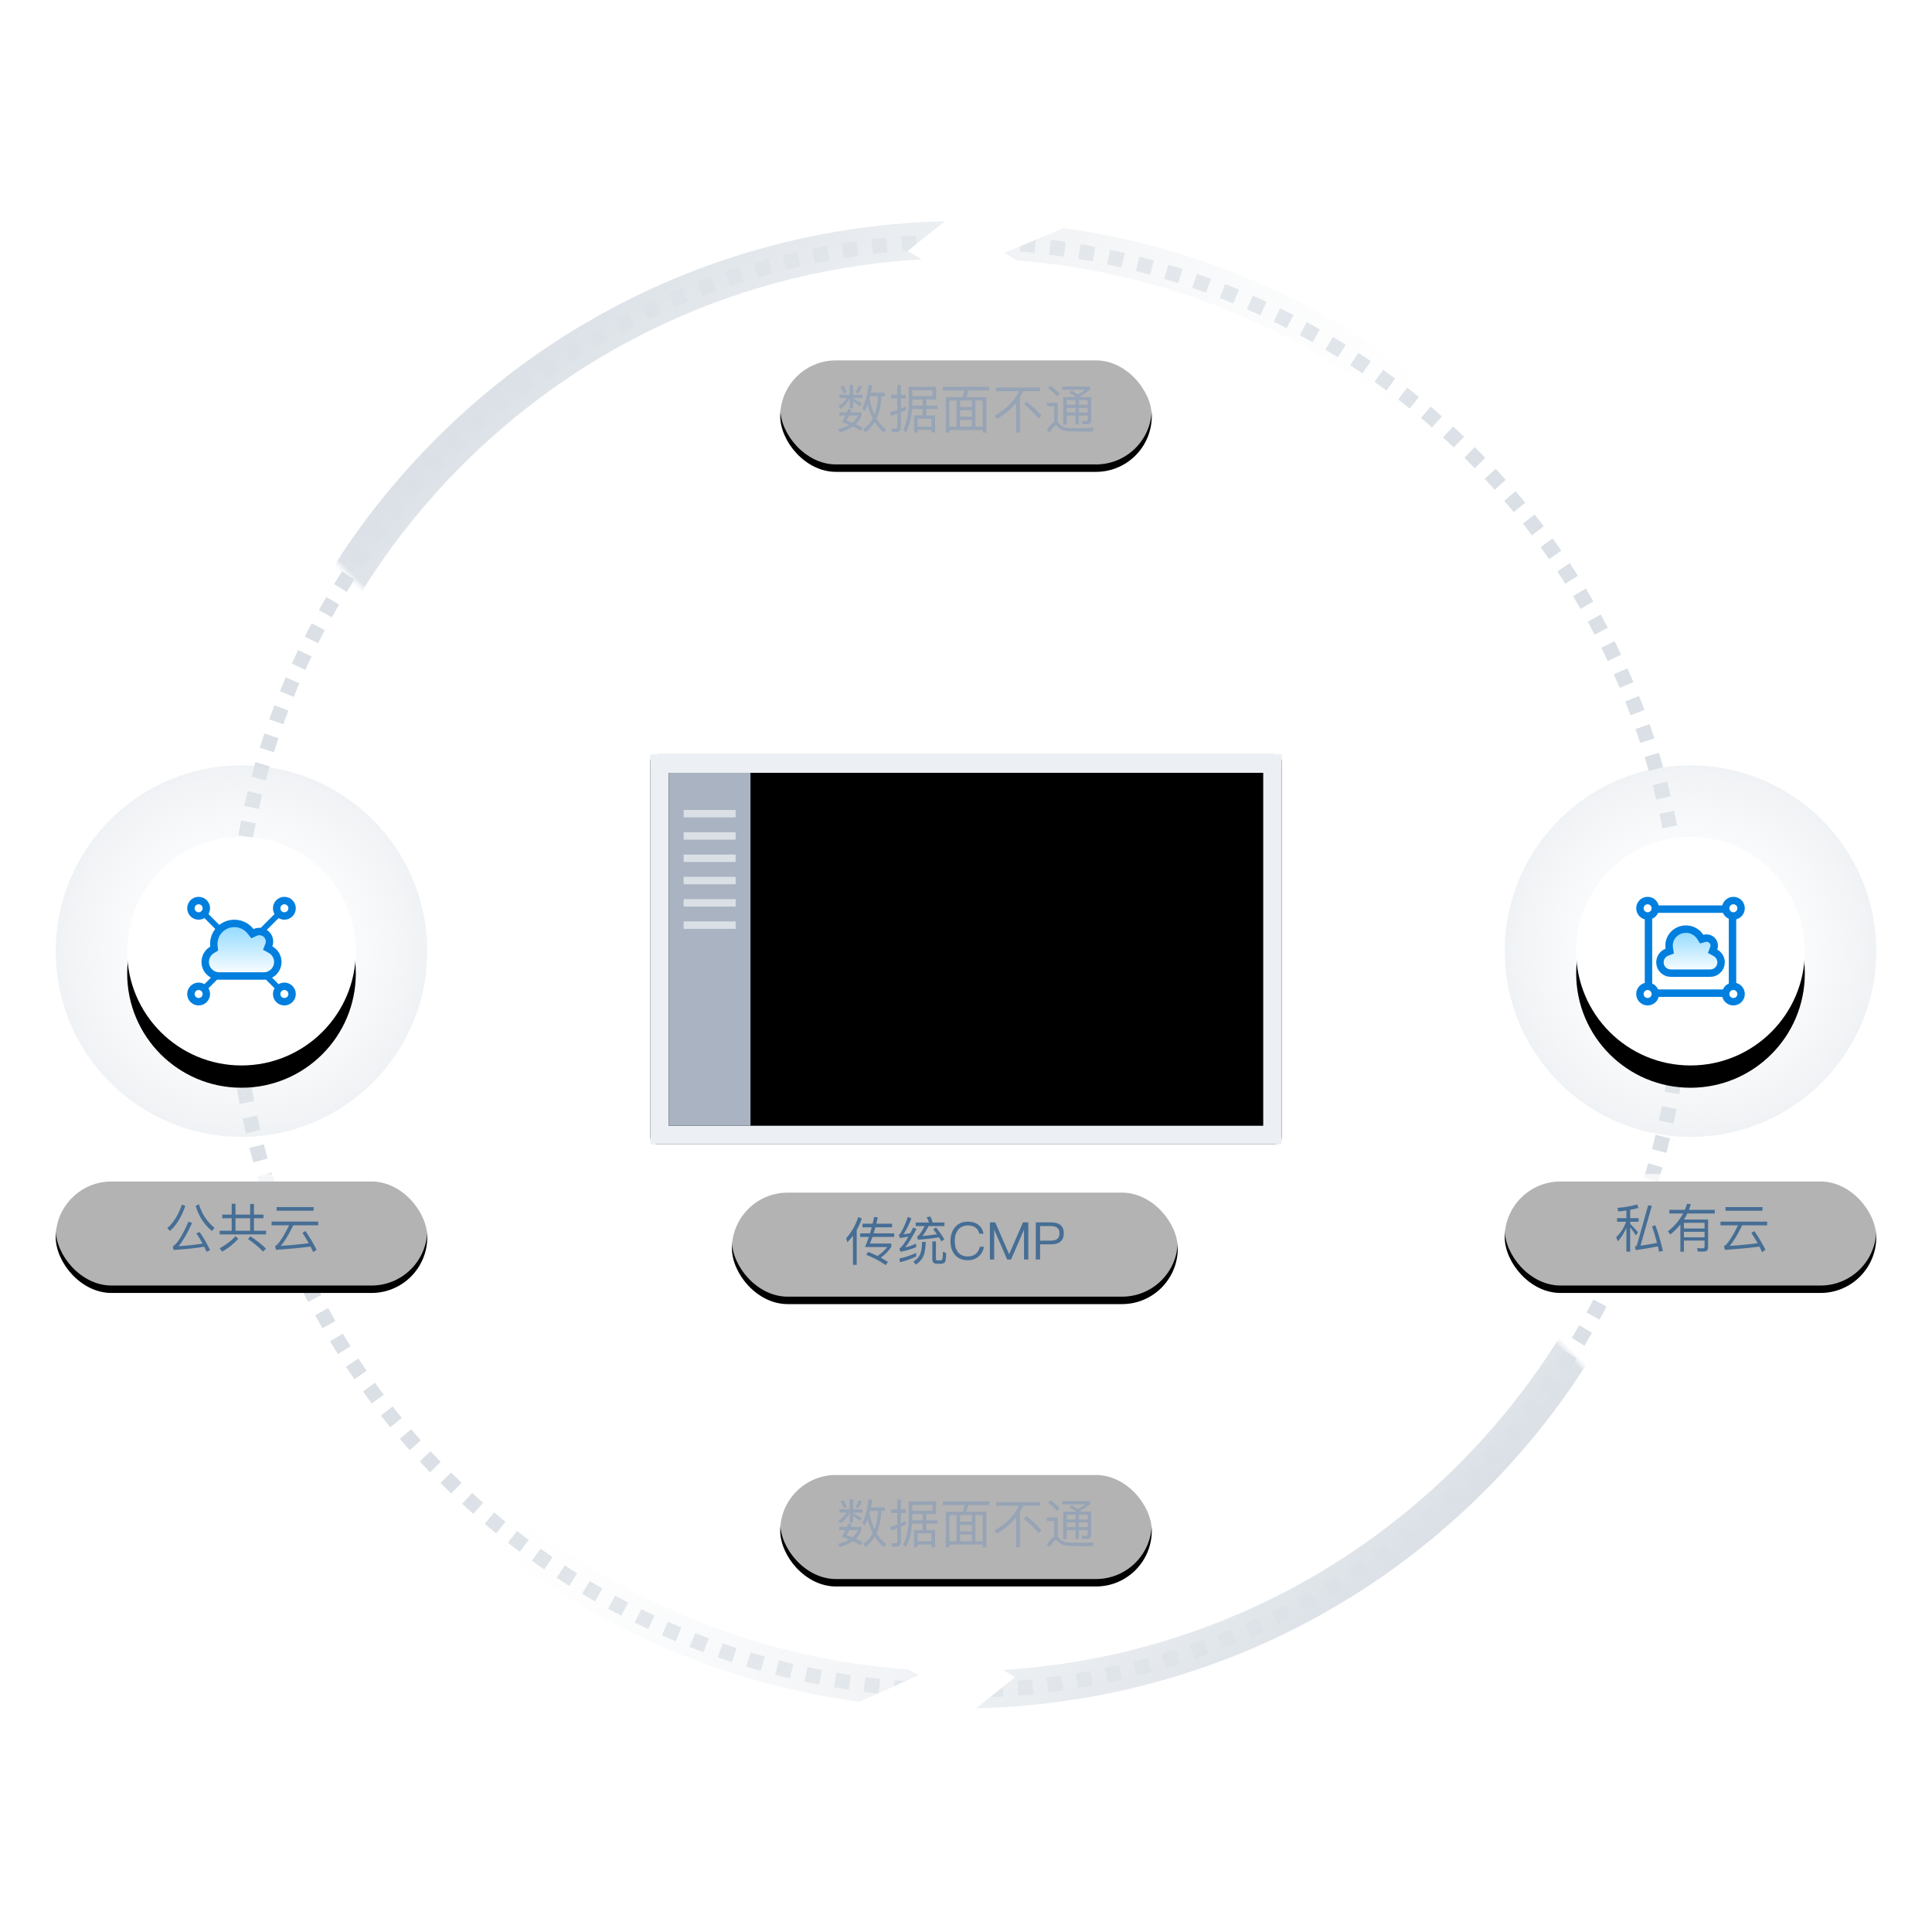 <?xml version="1.0" encoding="UTF-8"?>
<svg width="520px" height="520px" viewBox="0 0 520 520" version="1.1" xmlns="http://www.w3.org/2000/svg" xmlns:xlink="http://www.w3.org/1999/xlink">
    <!-- Generator: Sketch 51.2 (57519) - http://www.bohemiancoding.com/sketch -->
    <title>hybrid_一键迁云_传统CMP Copy 2</title>
    <desc>Created with Sketch.</desc>
    <defs>
        <rect id="path-1" x="0" y="0" width="520" height="520"></rect>
        <polygon id="path-3" points="0.574 0.574 400.574 0.574 400.574 400.574 0.574 400.574"></polygon>
        <linearGradient x1="50%" y1="0%" x2="100%" y2="0%" id="linearGradient-5">
            <stop stop-color="#FFFFFF" stop-opacity="0" offset="0%"></stop>
            <stop stop-color="#DAE0E6" offset="100%"></stop>
        </linearGradient>
        <rect id="path-6" x="0.574" y="0.574" width="400" height="400"></rect>
        <radialGradient cx="50%" cy="50%" fx="50%" fy="50%" r="59.66%" id="radialGradient-8">
            <stop stop-color="#FFFFFF" stop-opacity="0" offset="0%"></stop>
            <stop stop-color="#DAE0E6" stop-opacity="0.6" offset="100%"></stop>
        </radialGradient>
        <circle id="path-9" cx="30.769" cy="30.769" r="30.769"></circle>
        <filter x="-29.2%" y="-19.5%" width="158.5%" height="158.5%" filterUnits="objectBoundingBox" id="filter-10">
            <feOffset dx="0" dy="6" in="SourceAlpha" result="shadowOffsetOuter1"></feOffset>
            <feGaussianBlur stdDeviation="5" in="shadowOffsetOuter1" result="shadowBlurOuter1"></feGaussianBlur>
            <feColorMatrix values="0 0 0 0 0.776   0 0 0 0 0.827   0 0 0 0 0.863  0 0 0 0.3 0" type="matrix" in="shadowBlurOuter1"></feColorMatrix>
        </filter>
        <linearGradient x1="19.268%" y1="0%" x2="19.268%" y2="100%" id="linearGradient-11">
            <stop stop-color="#8CD8FF" offset="0%"></stop>
            <stop stop-color="#FFFFFF" offset="100%"></stop>
        </linearGradient>
        <rect id="path-12" x="0" y="0" width="100" height="30" rx="15"></rect>
        <filter x="-7.0%" y="-16.7%" width="114.0%" height="146.7%" filterUnits="objectBoundingBox" id="filter-13">
            <feOffset dx="0" dy="2" in="SourceAlpha" result="shadowOffsetOuter1"></feOffset>
            <feGaussianBlur stdDeviation="2" in="shadowOffsetOuter1" result="shadowBlurOuter1"></feGaussianBlur>
            <feComposite in="shadowBlurOuter1" in2="SourceAlpha" operator="out" result="shadowBlurOuter1"></feComposite>
            <feColorMatrix values="0 0 0 0 0.776   0 0 0 0 0.827   0 0 0 0 0.863  0 0 0 0.3 0" type="matrix" in="shadowBlurOuter1"></feColorMatrix>
        </filter>
        <circle id="path-14" cx="30.769" cy="30.769" r="30.769"></circle>
        <filter x="-29.2%" y="-19.5%" width="158.5%" height="158.5%" filterUnits="objectBoundingBox" id="filter-15">
            <feOffset dx="0" dy="6" in="SourceAlpha" result="shadowOffsetOuter1"></feOffset>
            <feGaussianBlur stdDeviation="5" in="shadowOffsetOuter1" result="shadowBlurOuter1"></feGaussianBlur>
            <feColorMatrix values="0 0 0 0 0.776   0 0 0 0 0.827   0 0 0 0 0.863  0 0 0 0.3 0" type="matrix" in="shadowBlurOuter1"></feColorMatrix>
        </filter>
        <rect id="path-16" x="0" y="0" width="100" height="30" rx="15"></rect>
        <filter x="-7.0%" y="-16.7%" width="114.0%" height="146.7%" filterUnits="objectBoundingBox" id="filter-17">
            <feOffset dx="0" dy="2" in="SourceAlpha" result="shadowOffsetOuter1"></feOffset>
            <feGaussianBlur stdDeviation="2" in="shadowOffsetOuter1" result="shadowBlurOuter1"></feGaussianBlur>
            <feComposite in="shadowBlurOuter1" in2="SourceAlpha" operator="out" result="shadowBlurOuter1"></feComposite>
            <feColorMatrix values="0 0 0 0 0.776   0 0 0 0 0.827   0 0 0 0 0.863  0 0 0 0.3 0" type="matrix" in="shadowBlurOuter1"></feColorMatrix>
        </filter>
        <rect id="path-18" x="0" y="0" width="100" height="30" rx="15"></rect>
        <filter x="-7.0%" y="-16.7%" width="114.0%" height="146.7%" filterUnits="objectBoundingBox" id="filter-19">
            <feOffset dx="0" dy="2" in="SourceAlpha" result="shadowOffsetOuter1"></feOffset>
            <feGaussianBlur stdDeviation="2" in="shadowOffsetOuter1" result="shadowBlurOuter1"></feGaussianBlur>
            <feComposite in="shadowBlurOuter1" in2="SourceAlpha" operator="out" result="shadowBlurOuter1"></feComposite>
            <feColorMatrix values="0 0 0 0 0.776   0 0 0 0 0.827   0 0 0 0 0.863  0 0 0 0.3 0" type="matrix" in="shadowBlurOuter1"></feColorMatrix>
        </filter>
        <rect id="path-20" x="0" y="0" width="100" height="30" rx="15"></rect>
        <filter x="-7.0%" y="-16.7%" width="114.0%" height="146.7%" filterUnits="objectBoundingBox" id="filter-21">
            <feOffset dx="0" dy="2" in="SourceAlpha" result="shadowOffsetOuter1"></feOffset>
            <feGaussianBlur stdDeviation="2" in="shadowOffsetOuter1" result="shadowBlurOuter1"></feGaussianBlur>
            <feComposite in="shadowBlurOuter1" in2="SourceAlpha" operator="out" result="shadowBlurOuter1"></feComposite>
            <feColorMatrix values="0 0 0 0 0.776   0 0 0 0 0.827   0 0 0 0 0.863  0 0 0 0.3 0" type="matrix" in="shadowBlurOuter1"></feColorMatrix>
        </filter>
        <filter x="-10.6%" y="-11.4%" width="121.2%" height="134.3%" filterUnits="objectBoundingBox" id="filter-22">
            <feOffset dx="0" dy="6" in="SourceAlpha" result="shadowOffsetOuter1"></feOffset>
            <feGaussianBlur stdDeviation="5" in="shadowOffsetOuter1" result="shadowBlurOuter1"></feGaussianBlur>
            <feColorMatrix values="0 0 0 0 0.776   0 0 0 0 0.827   0 0 0 0 0.863  0 0 0 0.2 0" type="matrix" in="shadowBlurOuter1" result="shadowMatrixOuter1"></feColorMatrix>
            <feMerge>
                <feMergeNode in="shadowMatrixOuter1"></feMergeNode>
                <feMergeNode in="SourceGraphic"></feMergeNode>
            </feMerge>
        </filter>
        <rect id="path-23" x="0" y="0" width="160" height="95"></rect>
        <rect id="path-25" x="17" y="5" width="148" height="10"></rect>
        <filter x="-0.3%" y="-5.0%" width="100.7%" height="120.0%" filterUnits="objectBoundingBox" id="filter-26">
            <feOffset dx="0" dy="1" in="SourceAlpha" result="shadowOffsetOuter1"></feOffset>
            <feColorMatrix values="0 0 0 0 0.945   0 0 0 0 0.957   0 0 0 0 0.969  0 0 0 1 0" type="matrix" in="shadowOffsetOuter1"></feColorMatrix>
        </filter>
        <path d="M2,0 L168,0 C169.105,-2.02906125e-16 170,0.895 170,2 L170,103 C170,104.105 169.105,105 168,105 L2,105 C0.895,105 1.3527075e-16,104.105 0,103 L0,2 C-1.3527075e-16,0.895 0.895,2.02906125e-16 2,0 Z" id="path-27"></path>
        <filter x="-1.8%" y="-2.9%" width="103.5%" height="105.7%" filterUnits="objectBoundingBox" id="filter-28">
            <feOffset dx="0" dy="-6" in="SourceAlpha" result="shadowOffsetInner1"></feOffset>
            <feComposite in="shadowOffsetInner1" in2="SourceAlpha" operator="arithmetic" k2="-1" k3="1" result="shadowInnerInner1"></feComposite>
            <feColorMatrix values="0 0 0 0 0.906   0 0 0 0 0.922   0 0 0 0 0.937  0 0 0 1 0" type="matrix" in="shadowInnerInner1" result="shadowMatrixInner1"></feColorMatrix>
            <feOffset dx="0" dy="6" in="SourceAlpha" result="shadowOffsetInner2"></feOffset>
            <feComposite in="shadowOffsetInner2" in2="SourceAlpha" operator="arithmetic" k2="-1" k3="1" result="shadowInnerInner2"></feComposite>
            <feColorMatrix values="0 0 0 0 0.906   0 0 0 0 0.921   0 0 0 0 0.939  0 0 0 1 0" type="matrix" in="shadowInnerInner2" result="shadowMatrixInner2"></feColorMatrix>
            <feMerge>
                <feMergeNode in="shadowMatrixInner1"></feMergeNode>
                <feMergeNode in="shadowMatrixInner2"></feMergeNode>
            </feMerge>
        </filter>
        <rect id="path-29" x="0" y="0" width="120" height="30" rx="15"></rect>
        <filter x="-5.8%" y="-16.7%" width="111.7%" height="146.7%" filterUnits="objectBoundingBox" id="filter-30">
            <feOffset dx="0" dy="2" in="SourceAlpha" result="shadowOffsetOuter1"></feOffset>
            <feGaussianBlur stdDeviation="2" in="shadowOffsetOuter1" result="shadowBlurOuter1"></feGaussianBlur>
            <feComposite in="shadowBlurOuter1" in2="SourceAlpha" operator="out" result="shadowBlurOuter1"></feComposite>
            <feColorMatrix values="0 0 0 0 0.776   0 0 0 0 0.827   0 0 0 0 0.863  0 0 0 0.3 0" type="matrix" in="shadowBlurOuter1"></feColorMatrix>
        </filter>
    </defs>
    <g id="ui-kit" stroke="none" stroke-width="1" fill="none" fill-rule="evenodd">
        <g id="hybrid_一键迁云_传统CMP-Copy">
            <mask id="mask-2" fill="white">
                <use xlink:href="#path-1"></use>
            </mask>
            <g id="Mask"></g>
            <g id="Group-33" mask="url(#mask-2)">
                <g transform="translate(-26, -247)">
                    <path d="M284,702 C391.696,702 479,614.696 479,507 C479,399.304 391.696,312 284,312 C176.304,312 89,399.304 89,507 C89,614.696 176.304,702 284,702 Z" id="Oval-11-Copy" stroke="#DAE0E6" stroke-width="4" stroke-dasharray="4,4"></path>
                    <g id="Group-44" stroke="none" stroke-width="1" fill-rule="evenodd">
                        <g id="Oval-11-Copy" transform="translate(284.793, 283.769) rotate(-135) translate(-284.793, -283.769) translate(84.293, 83.269)">
                            <g transform="translate(0, -0)">
                                <mask id="mask-4" fill="white">
                                    <use xlink:href="#path-3"></use>
                                </mask>
                                <g id="Mask"></g>
                                <path d="M43,233 C147.934,233 233,147.934 233,43 C233,-61.934 147.934,-147 43,-147 C-61.934,-147 -147,-61.934 -147,43 C-147,147.934 -61.934,233 43,233 Z M43,243 C-67.457,243 -157,153.457 -157,43 C-157,-67.457 -67.457,-157 43,-157 C153.457,-157 243,-67.457 243,43 C243,153.457 153.457,243 43,243 Z" fill="url(#linearGradient-5)" fill-rule="nonzero" mask="url(#mask-4)"></path>
                                <polygon id="Shape-path" fill="#FFFFFF" mask="url(#mask-4)" points="170.222 186.518 155.446 190.203 180.168 138.975 175.85 171.783 188.984 168.508 187.402 182.555 162.68 204.902"></polygon>
                            </g>
                        </g>
                        <g id="Oval-11-Copy" transform="translate(284.207, 729.575) scale(-1, -1) rotate(-135) translate(-284.207, -729.575) translate(83.707, 529.075)">
                            <g transform="translate(-0, -0)">
                                <mask id="mask-7" fill="white">
                                    <use xlink:href="#path-6"></use>
                                </mask>
                                <g id="Mask"></g>
                                <path d="M43,233 C147.934,233 233,147.934 233,43 C233,-61.934 147.934,-147 43,-147 C-61.934,-147 -147,-61.934 -147,43 C-147,147.934 -61.934,233 43,233 Z M43,243 C-67.457,243 -157,153.457 -157,43 C-157,-67.457 -67.457,-157 43,-157 C153.457,-157 243,-67.457 243,43 C243,153.457 153.457,243 43,243 Z" fill="url(#linearGradient-5)" fill-rule="nonzero" mask="url(#mask-7)"></path>
                                <polygon id="Shape-path" fill="#FFFFFF" mask="url(#mask-7)" points="170.311 185.892 155.535 189.576 180.257 138.348 175.939 171.157 189.073 167.882 187.472 182.1 163.252 204.513"></polygon>
                            </g>
                        </g>
                    </g>
                    <g id="Group-40" stroke="none" stroke-width="1" fill-rule="evenodd" transform="translate(431, 453)">
                        <circle id="Oval-11-Copy" fill="url(#radialGradient-8)" cx="50" cy="50" r="50"></circle>
                        <g id="Group-15" transform="translate(19.231, 19.231)">
                            <g id="Oval-5-Copy">
                                <use fill="black" fill-opacity="1" filter="url(#filter-10)" xlink:href="#path-9"></use>
                                <use fill="#FFFFFF" fill-rule="evenodd" xlink:href="#path-9"></use>
                            </g>
                            <g id="Group-15-Copy-2" transform="translate(16.154, 16.154)" stroke="#007FDF" stroke-width="2">
                                <path d="M21.321,15.063 L20.546,14.642 L20.867,13.821 C20.955,13.596 21,13.357 21,13.11 C21,12.005 20.075,11.1 18.923,11.1 C18.723,11.1 18.527,11.127 18.34,11.18 L17.63,11.381 L17.229,10.761 C16.403,9.484 14.966,8.692 13.385,8.692 C10.873,8.692 8.846,10.675 8.846,13.11 C8.846,13.345 8.865,13.576 8.902,13.804 L9.032,14.611 L8.268,14.899 C7.144,15.324 6.385,16.403 6.385,17.625 C6.385,19.234 7.689,20.538 9.298,20.538 L19.933,20.538 C21.542,20.538 22.846,19.234 22.846,17.625 C22.846,16.545 22.254,15.57 21.321,15.063 Z" id="Combined-Shape" fill="url(#linearGradient-11)"></path>
                                <rect id="Rectangle" x="3.308" y="3.308" width="22.615" height="22.615"></rect>
                                <circle id="Oval-11" fill="#FFFFFF" cx="26.154" cy="3.077" r="2.077"></circle>
                                <circle id="Oval-11-Copy-4" fill="#FFFFFF" cx="26.154" cy="26.154" r="2.077"></circle>
                                <circle id="Oval-11-Copy-3" fill="#FFFFFF" cx="3.077" cy="3.077" r="2.077"></circle>
                                <circle id="Oval-11-Copy-5" fill="#FFFFFF" cx="3.077" cy="26.154" r="2.077"></circle>
                            </g>
                        </g>
                    </g>
                    <g id="Group-66" stroke="none" stroke-width="1" fill-rule="evenodd" transform="translate(431, 563)">
                        <g id="Rectangle-53">
                            <use fill="black" fill-opacity="1" filter="url(#filter-13)" xlink:href="#path-12"></use>
                            <use fill-opacity="0.7" fill="#FFFFFF" fill-rule="evenodd" xlink:href="#path-12"></use>
                        </g>
                        <path d="M40.542,13.768 C41.298,15.784 41.97,18.08 42.572,20.67 L41.564,20.922 C41.452,20.418 41.34,19.928 41.228,19.466 C39.394,19.83 37.406,20.166 35.25,20.474 L35.054,19.494 C35.348,19.41 35.516,19.298 35.572,19.144 L38.596,8.42 L39.604,8.56 L36.538,19.284 C38.274,19.032 39.758,18.78 40.99,18.528 C40.598,16.988 40.15,15.504 39.646,14.076 L40.542,13.768 Z M30.252,11.864 L32.744,11.864 L32.744,9.806 C32.044,9.918 31.302,10.002 30.546,10.072 L30.336,9.106 C32.338,8.938 34.116,8.63 35.656,8.182 L36.006,9.12 C35.306,9.316 34.55,9.484 33.766,9.638 L33.766,11.864 L36.034,11.864 L36.034,12.83 L33.766,12.83 L33.766,13.39 C34.466,14.062 35.166,14.818 35.866,15.658 L35.306,16.512 C34.718,15.588 34.2,14.86 33.766,14.3 L33.766,20.88 L32.744,20.88 L32.744,14.496 C32.17,15.826 31.4,17.03 30.448,18.122 L30,16.988 C31.246,15.77 32.142,14.384 32.674,12.83 L30.252,12.83 L30.252,11.864 Z M48.228,13.124 L48.228,14.65 L53.786,14.65 L53.786,13.124 L48.228,13.124 Z M53.786,15.532 L48.228,15.532 L48.228,17.016 L53.786,17.016 L53.786,15.532 Z M53.786,17.898 L48.228,17.898 L48.228,20.894 L47.276,20.894 L47.276,13.572 C46.492,14.552 45.582,15.462 44.574,16.274 L43.916,15.42 C45.68,14.02 47.038,12.424 48.004,10.618 L44.294,10.618 L44.294,9.638 L48.466,9.638 C48.704,9.092 48.914,8.546 49.082,8 L50.104,8.126 C49.936,8.644 49.768,9.148 49.572,9.638 L56.53,9.638 L56.53,10.618 L49.152,10.618 C48.872,11.178 48.578,11.724 48.242,12.242 L54.738,12.242 L54.738,19.802 C54.738,20.488 54.346,20.838 53.562,20.866 L51.994,20.866 L51.742,19.942 C52.274,19.97 52.778,19.998 53.24,19.998 C53.604,19.998 53.786,19.83 53.786,19.494 L53.786,17.898 Z M59.414,8.896 L69.382,8.896 L69.382,9.876 L59.414,9.876 L59.414,8.896 Z M58.07,12.802 L70.628,12.802 L70.628,13.81 L63.908,13.81 C62.62,16.456 61.486,18.29 60.534,19.326 C63.054,19.186 65.56,18.948 68.066,18.612 C67.562,17.716 67.002,16.792 66.386,15.84 L67.198,15.336 C68.486,17.268 69.48,18.962 70.18,20.39 L69.284,21.02 C69.06,20.53 68.822,20.04 68.556,19.536 C65.714,19.9 62.62,20.18 59.26,20.404 L58.994,19.382 C59.106,19.354 59.176,19.312 59.232,19.284 C60.128,18.612 61.318,16.792 62.788,13.81 L58.07,13.81 L58.07,12.802 Z" id="私有云" fill="#466E95"></path>
                    </g>
                    <g id="Group-45" stroke="none" stroke-width="1" fill-rule="evenodd" transform="translate(41, 453)">
                        <circle id="Oval-11-Copy-2" fill="url(#radialGradient-8)" cx="50" cy="50" r="50"></circle>
                        <g id="Group-14" transform="translate(19.231, 19.231)">
                            <g id="Oval-5">
                                <use fill="black" fill-opacity="1" filter="url(#filter-15)" xlink:href="#path-14"></use>
                                <use fill="#FFFFFF" fill-rule="evenodd" xlink:href="#path-14"></use>
                            </g>
                            <g id="Group-16" transform="translate(16.154, 16.154)">
                                <rect id="Rectangle-66" fill="#007FDF" transform="translate(14.615, 14.615) rotate(-315) translate(-14.615, -14.615) " x="-0.769" y="13.846" width="30.769" height="1.538"></rect>
                                <rect id="Rectangle-66" fill="#007FDF" transform="translate(14.615, 14.615) scale(-1, 1) rotate(-315) translate(-14.615, -14.615) " x="-0.769" y="13.846" width="30.769" height="1.538"></rect>
                                <path d="M22.423,14.209 L21.655,13.786 L21.974,12.969 C22.092,12.665 22.154,12.341 22.154,12.007 C22.154,10.53 20.939,9.328 19.436,9.328 C19.028,9.328 18.635,9.416 18.276,9.583 L17.554,9.92 L17.064,9.292 C16.02,7.952 14.423,7.154 12.692,7.154 C9.633,7.154 7.154,9.633 7.154,12.692 C7.154,12.897 7.165,13.1 7.187,13.3 L7.256,13.94 L6.703,14.269 C5.56,14.946 4.846,16.173 4.846,17.525 C4.846,19.614 6.54,21.308 8.629,21.308 L20.602,21.308 C22.691,21.308 24.385,19.614 24.385,17.525 C24.385,16.13 23.624,14.87 22.423,14.209 Z" id="Combined-Shape" stroke="#007FDF" stroke-width="2" fill="url(#linearGradient-11)"></path>
                                <circle id="Oval-11" stroke="#007FDF" stroke-width="2" fill="#FFFFFF" cx="26.154" cy="3.077" r="2.077"></circle>
                                <circle id="Oval-11-Copy-4" stroke="#007FDF" stroke-width="2" fill="#FFFFFF" cx="26.154" cy="26.154" r="2.077"></circle>
                                <circle id="Oval-11-Copy-3" stroke="#007FDF" stroke-width="2" fill="#FFFFFF" cx="3.077" cy="3.077" r="2.077"></circle>
                                <circle id="Oval-11-Copy-5" stroke="#007FDF" stroke-width="2" fill="#FFFFFF" cx="3.077" cy="26.154" r="2.077"></circle>
                            </g>
                        </g>
                    </g>
                    <g id="Group-65" stroke="none" stroke-width="1" fill-rule="evenodd" transform="translate(41, 563)">
                        <g id="Rectangle-53-Copy">
                            <use fill="black" fill-opacity="1" filter="url(#filter-17)" xlink:href="#path-16"></use>
                            <use fill-opacity="0.7" fill="#FFFFFF" fill-rule="evenodd" xlink:href="#path-16"></use>
                        </g>
                        <path d="M33.962,8.21 L34.886,8.574 C33.85,11.514 32.492,13.754 30.784,15.294 L30,14.608 C31.75,13.012 33.066,10.884 33.962,8.21 Z M38.736,15.63 C39.828,17.142 40.752,18.766 41.536,20.488 L40.598,20.908 C40.388,20.432 40.178,19.984 39.968,19.564 C37.504,19.956 34.746,20.236 31.694,20.432 L31.512,19.452 C32.632,18.864 34.032,16.652 35.726,12.816 L36.706,13.152 C35.502,15.812 34.298,17.898 33.094,19.41 C35.376,19.27 37.518,19.032 39.52,18.71 C38.974,17.702 38.414,16.778 37.826,15.938 L38.736,15.63 Z M38.526,8.112 C39.338,10.716 40.738,12.844 42.74,14.496 L42.026,15.322 C39.94,13.586 38.484,11.332 37.672,8.588 L38.526,8.112 Z M44.812,10.912 L47.36,10.912 L47.36,8 L48.382,8 L48.382,10.912 L52.33,10.912 L52.33,8.056 L53.352,8.056 L53.352,10.912 L55.914,10.912 L55.914,11.892 L53.352,11.892 L53.352,15.266 L56.6,15.266 L56.6,16.246 L44.112,16.246 L44.112,15.266 L47.36,15.266 L47.36,11.892 L44.812,11.892 L44.812,10.912 Z M48.382,15.266 L52.33,15.266 L52.33,11.892 L48.382,11.892 L48.382,15.266 Z M48.382,16.736 L49.138,17.422 C47.962,18.738 46.52,19.9 44.812,20.88 L44.112,19.984 C45.806,19.06 47.234,17.968 48.382,16.736 Z M52.442,16.764 C54.094,17.87 55.466,18.976 56.586,20.068 L55.802,20.866 C54.808,19.802 53.45,18.668 51.714,17.464 L52.442,16.764 Z M59.442,8.882 L69.41,8.882 L69.41,9.862 L59.442,9.862 L59.442,8.882 Z M58.098,12.788 L70.656,12.788 L70.656,13.796 L63.936,13.796 C62.648,16.442 61.514,18.276 60.562,19.312 C63.082,19.172 65.588,18.934 68.094,18.598 C67.59,17.702 67.03,16.778 66.414,15.826 L67.226,15.322 C68.514,17.254 69.508,18.948 70.208,20.376 L69.312,21.006 C69.088,20.516 68.85,20.026 68.584,19.522 C65.742,19.886 62.648,20.166 59.288,20.39 L59.022,19.368 C59.134,19.34 59.204,19.298 59.26,19.27 C60.156,18.598 61.346,16.778 62.816,13.796 L58.098,13.796 L58.098,12.788 Z" id="公共云" fill="#466E95"></path>
                    </g>
                    <g id="Group-31" stroke="none" stroke-width="1" fill-rule="evenodd" transform="translate(236, 642)">
                        <g id="Rectangle-53">
                            <use fill="black" fill-opacity="1" filter="url(#filter-19)" xlink:href="#path-18"></use>
                            <use fill-opacity="0.7" fill="#FFFFFF" fill-rule="evenodd" xlink:href="#path-18"></use>
                        </g>
                        <path d="M24.212,11.67 L24.03,12.398 C24.38,14.036 24.828,15.45 25.388,16.626 C25.934,15.212 26.228,13.56 26.284,11.67 L24.212,11.67 Z M24.926,17.634 C24.38,16.556 23.918,15.324 23.54,13.924 C23.288,14.568 23.008,15.142 22.714,15.646 L22.084,14.876 C22.91,13.308 23.47,11.194 23.75,8.534 L24.73,8.702 C24.646,9.416 24.534,10.088 24.422,10.704 L28.118,10.704 L28.118,11.67 L27.208,11.67 C27.138,14.008 26.704,16.01 25.92,17.662 C26.648,18.922 27.502,19.888 28.51,20.574 L27.964,21.4 C26.984,20.7 26.144,19.748 25.444,18.572 C24.772,19.692 23.904,20.63 22.854,21.386 L22.336,20.546 C23.428,19.79 24.282,18.824 24.926,17.634 Z M18.29,15.072 L19.228,15.184 C19.13,15.45 19.032,15.702 18.948,15.954 L21.874,15.954 L21.874,16.78 C21.566,17.704 21.048,18.502 20.32,19.174 C20.992,19.482 21.636,19.79 22.252,20.126 L21.706,20.91 C21.09,20.546 20.376,20.168 19.55,19.804 C18.626,20.448 17.464,20.966 16.064,21.358 L15.588,20.518 C16.736,20.21 17.73,19.832 18.542,19.37 C17.926,19.104 17.282,18.838 16.596,18.586 C16.96,17.97 17.282,17.396 17.562,16.836 L15.91,16.836 L15.91,15.954 L17.954,15.954 C18.08,15.646 18.192,15.352 18.29,15.072 Z M19.396,18.782 C20.096,18.222 20.628,17.564 20.964,16.836 L18.556,16.836 C18.332,17.312 18.08,17.76 17.8,18.18 C18.36,18.376 18.892,18.572 19.396,18.782 Z M17.016,8.828 C17.352,9.374 17.632,9.962 17.884,10.578 L17.156,10.914 C16.862,10.228 16.554,9.626 16.218,9.094 L17.016,8.828 Z M21.272,8.786 L22,9.122 C21.72,9.738 21.37,10.34 20.922,10.928 L20.208,10.564 C20.656,9.962 21.02,9.374 21.272,8.786 Z M15.938,11.25 L18.668,11.25 L18.668,8.576 L19.606,8.576 L19.606,11.25 L22.154,11.25 L22.154,12.132 L19.606,12.132 L19.606,12.286 C20.362,12.664 21.146,13.098 21.93,13.574 L21.412,14.358 C20.712,13.798 20.11,13.35 19.606,13.014 L19.606,14.834 L18.668,14.834 L18.668,12.174 C18.206,13.28 17.366,14.232 16.162,15.044 L15.672,14.232 C16.75,13.602 17.506,12.902 17.926,12.132 L15.938,12.132 L15.938,11.25 Z M31.296,21.274 L30.106,21.274 L29.896,20.322 C30.26,20.364 30.624,20.392 30.96,20.392 C31.31,20.392 31.492,20.182 31.492,19.79 L31.492,16.36 C30.932,16.57 30.386,16.766 29.84,16.934 L29.588,15.954 C30.232,15.8 30.876,15.604 31.492,15.38 L31.492,12.216 L29.812,12.216 L29.812,11.25 L31.492,11.25 L31.492,8.604 L32.472,8.604 L32.472,11.25 L33.816,11.25 L33.816,12.216 L32.472,12.216 L32.472,14.974 C32.92,14.778 33.354,14.568 33.774,14.344 L33.774,15.338 C33.34,15.562 32.906,15.758 32.472,15.954 L32.472,20.042 C32.472,20.854 32.08,21.274 31.296,21.274 Z M35.482,15.086 C35.314,17.48 34.768,19.58 33.844,21.4 L33.06,20.7 C34.054,18.852 34.558,16.444 34.572,13.504 L34.572,9.122 L41.95,9.122 L41.95,12.524 L39.318,12.524 L39.318,14.176 L42.314,14.176 L42.314,15.086 L39.318,15.086 L39.318,16.808 L41.67,16.808 L41.67,21.4 L40.732,21.4 L40.732,20.714 L36.938,20.714 L36.938,21.4 L36,21.4 L36,16.808 L38.338,16.808 L38.338,15.086 L35.482,15.086 Z M38.338,12.524 L35.552,12.524 L35.552,13.504 C35.552,13.728 35.538,13.952 35.538,14.176 L38.338,14.176 L38.338,12.524 Z M36.938,19.818 L40.732,19.818 L40.732,17.704 L36.938,17.704 L36.938,19.818 Z M40.97,10.06 L35.552,10.06 L35.552,11.614 L40.97,11.614 L40.97,10.06 Z M43.77,9.122 L56.23,9.122 L56.23,10.102 L50.616,10.102 C50.504,10.718 50.322,11.32 50.098,11.894 L55.474,11.894 L55.474,21.442 L54.508,21.442 L54.508,20.742 L45.534,20.742 L45.534,21.442 L44.568,21.442 L44.568,11.894 L49.076,11.894 C49.3,11.306 49.482,10.718 49.594,10.102 L43.77,10.102 L43.77,9.122 Z M45.534,19.818 L47.466,19.818 L47.466,12.804 L45.534,12.804 L45.534,19.818 Z M48.404,19.818 L51.596,19.818 L51.596,18.026 L48.404,18.026 L48.404,19.818 Z M52.534,19.818 L54.508,19.818 L54.508,12.804 L52.534,12.804 L52.534,19.818 Z M48.404,17.144 L51.596,17.144 L51.596,15.436 L48.404,15.436 L48.404,17.144 Z M48.404,14.54 L51.596,14.54 L51.596,12.804 L48.404,12.804 L48.404,14.54 Z M58.05,9.29 L69.95,9.29 L69.95,10.284 L65.386,10.284 C65.134,10.858 64.84,11.418 64.518,11.95 L64.518,21.428 L63.482,21.428 L63.482,13.434 C62.166,15.072 60.444,16.528 58.316,17.802 L57.658,16.92 C60.822,15.1 63.034,12.888 64.266,10.284 L58.05,10.284 L58.05,9.29 Z M66.282,13.056 C67.892,14.33 69.236,15.604 70.328,16.878 L69.558,17.662 C68.578,16.43 67.248,15.128 65.554,13.742 L66.282,13.056 Z M72.764,8.786 C73.73,9.514 74.542,10.242 75.2,10.97 L74.486,11.67 C73.898,10.97 73.1,10.228 72.078,9.444 L72.764,8.786 Z M80.954,21.148 C80.184,21.148 79.344,21.134 78.448,21.12 C77.538,21.106 76.796,21.022 76.236,20.868 C75.676,20.7 75.172,20.35 74.738,19.846 C74.542,19.608 74.36,19.496 74.192,19.496 C73.856,19.496 73.296,20.14 72.526,21.428 L71.77,20.742 C72.512,19.566 73.17,18.852 73.744,18.6 L73.744,14.344 L71.756,14.344 L71.756,13.42 L74.682,13.42 L74.682,18.656 C74.794,18.74 74.906,18.838 75.032,18.978 C75.368,19.384 75.732,19.678 76.124,19.86 C76.572,20.056 77.202,20.168 78.042,20.196 C78.784,20.21 79.708,20.224 80.814,20.224 C81.458,20.224 82.13,20.21 82.816,20.196 C83.488,20.182 84.006,20.168 84.37,20.14 L84.132,21.148 L80.954,21.148 Z M78.448,10.13 C79.036,10.48 79.582,10.83 80.058,11.18 C80.786,10.802 81.458,10.382 82.074,9.906 L75.858,9.906 L75.858,9.052 L83.432,9.052 L83.432,9.78 C82.592,10.508 81.682,11.138 80.702,11.67 L80.926,11.852 L83.698,11.852 L83.698,18.11 C83.698,18.824 83.306,19.188 82.522,19.188 L81.36,19.188 L81.136,18.334 L82.242,18.376 C82.578,18.376 82.746,18.208 82.746,17.9 L82.746,16.85 L80.394,16.85 L80.394,19.258 L79.456,19.258 L79.456,16.85 L77.118,16.85 L77.118,19.3 L76.166,19.3 L76.166,11.852 L79.666,11.852 C79.134,11.474 78.518,11.096 77.832,10.732 L78.448,10.13 Z M77.118,14.792 L77.118,16.024 L79.456,16.024 L79.456,14.792 L77.118,14.792 Z M80.394,14.792 L80.394,16.024 L82.746,16.024 L82.746,14.792 L80.394,14.792 Z M82.746,13.952 L82.746,12.692 L80.394,12.692 L80.394,13.952 L82.746,13.952 Z M79.456,13.952 L79.456,12.692 L77.118,12.692 L77.118,13.952 L79.456,13.952 Z" id="数据面不通" fill="#97A4B6"></path>
                    </g>
                    <g id="Group-73" stroke="none" stroke-width="1" fill-rule="evenodd" transform="translate(236, 342)">
                        <g id="Rectangle-53">
                            <use fill="black" fill-opacity="1" filter="url(#filter-21)" xlink:href="#path-20"></use>
                            <use fill-opacity="0.7" fill="#FFFFFF" fill-rule="evenodd" xlink:href="#path-20"></use>
                        </g>
                        <path d="M24.212,11.67 L24.03,12.398 C24.38,14.036 24.828,15.45 25.388,16.626 C25.934,15.212 26.228,13.56 26.284,11.67 L24.212,11.67 Z M24.926,17.634 C24.38,16.556 23.918,15.324 23.54,13.924 C23.288,14.568 23.008,15.142 22.714,15.646 L22.084,14.876 C22.91,13.308 23.47,11.194 23.75,8.534 L24.73,8.702 C24.646,9.416 24.534,10.088 24.422,10.704 L28.118,10.704 L28.118,11.67 L27.208,11.67 C27.138,14.008 26.704,16.01 25.92,17.662 C26.648,18.922 27.502,19.888 28.51,20.574 L27.964,21.4 C26.984,20.7 26.144,19.748 25.444,18.572 C24.772,19.692 23.904,20.63 22.854,21.386 L22.336,20.546 C23.428,19.79 24.282,18.824 24.926,17.634 Z M18.29,15.072 L19.228,15.184 C19.13,15.45 19.032,15.702 18.948,15.954 L21.874,15.954 L21.874,16.78 C21.566,17.704 21.048,18.502 20.32,19.174 C20.992,19.482 21.636,19.79 22.252,20.126 L21.706,20.91 C21.09,20.546 20.376,20.168 19.55,19.804 C18.626,20.448 17.464,20.966 16.064,21.358 L15.588,20.518 C16.736,20.21 17.73,19.832 18.542,19.37 C17.926,19.104 17.282,18.838 16.596,18.586 C16.96,17.97 17.282,17.396 17.562,16.836 L15.91,16.836 L15.91,15.954 L17.954,15.954 C18.08,15.646 18.192,15.352 18.29,15.072 Z M19.396,18.782 C20.096,18.222 20.628,17.564 20.964,16.836 L18.556,16.836 C18.332,17.312 18.08,17.76 17.8,18.18 C18.36,18.376 18.892,18.572 19.396,18.782 Z M17.016,8.828 C17.352,9.374 17.632,9.962 17.884,10.578 L17.156,10.914 C16.862,10.228 16.554,9.626 16.218,9.094 L17.016,8.828 Z M21.272,8.786 L22,9.122 C21.72,9.738 21.37,10.34 20.922,10.928 L20.208,10.564 C20.656,9.962 21.02,9.374 21.272,8.786 Z M15.938,11.25 L18.668,11.25 L18.668,8.576 L19.606,8.576 L19.606,11.25 L22.154,11.25 L22.154,12.132 L19.606,12.132 L19.606,12.286 C20.362,12.664 21.146,13.098 21.93,13.574 L21.412,14.358 C20.712,13.798 20.11,13.35 19.606,13.014 L19.606,14.834 L18.668,14.834 L18.668,12.174 C18.206,13.28 17.366,14.232 16.162,15.044 L15.672,14.232 C16.75,13.602 17.506,12.902 17.926,12.132 L15.938,12.132 L15.938,11.25 Z M31.296,21.274 L30.106,21.274 L29.896,20.322 C30.26,20.364 30.624,20.392 30.96,20.392 C31.31,20.392 31.492,20.182 31.492,19.79 L31.492,16.36 C30.932,16.57 30.386,16.766 29.84,16.934 L29.588,15.954 C30.232,15.8 30.876,15.604 31.492,15.38 L31.492,12.216 L29.812,12.216 L29.812,11.25 L31.492,11.25 L31.492,8.604 L32.472,8.604 L32.472,11.25 L33.816,11.25 L33.816,12.216 L32.472,12.216 L32.472,14.974 C32.92,14.778 33.354,14.568 33.774,14.344 L33.774,15.338 C33.34,15.562 32.906,15.758 32.472,15.954 L32.472,20.042 C32.472,20.854 32.08,21.274 31.296,21.274 Z M35.482,15.086 C35.314,17.48 34.768,19.58 33.844,21.4 L33.06,20.7 C34.054,18.852 34.558,16.444 34.572,13.504 L34.572,9.122 L41.95,9.122 L41.95,12.524 L39.318,12.524 L39.318,14.176 L42.314,14.176 L42.314,15.086 L39.318,15.086 L39.318,16.808 L41.67,16.808 L41.67,21.4 L40.732,21.4 L40.732,20.714 L36.938,20.714 L36.938,21.4 L36,21.4 L36,16.808 L38.338,16.808 L38.338,15.086 L35.482,15.086 Z M38.338,12.524 L35.552,12.524 L35.552,13.504 C35.552,13.728 35.538,13.952 35.538,14.176 L38.338,14.176 L38.338,12.524 Z M36.938,19.818 L40.732,19.818 L40.732,17.704 L36.938,17.704 L36.938,19.818 Z M40.97,10.06 L35.552,10.06 L35.552,11.614 L40.97,11.614 L40.97,10.06 Z M43.77,9.122 L56.23,9.122 L56.23,10.102 L50.616,10.102 C50.504,10.718 50.322,11.32 50.098,11.894 L55.474,11.894 L55.474,21.442 L54.508,21.442 L54.508,20.742 L45.534,20.742 L45.534,21.442 L44.568,21.442 L44.568,11.894 L49.076,11.894 C49.3,11.306 49.482,10.718 49.594,10.102 L43.77,10.102 L43.77,9.122 Z M45.534,19.818 L47.466,19.818 L47.466,12.804 L45.534,12.804 L45.534,19.818 Z M48.404,19.818 L51.596,19.818 L51.596,18.026 L48.404,18.026 L48.404,19.818 Z M52.534,19.818 L54.508,19.818 L54.508,12.804 L52.534,12.804 L52.534,19.818 Z M48.404,17.144 L51.596,17.144 L51.596,15.436 L48.404,15.436 L48.404,17.144 Z M48.404,14.54 L51.596,14.54 L51.596,12.804 L48.404,12.804 L48.404,14.54 Z M58.05,9.29 L69.95,9.29 L69.95,10.284 L65.386,10.284 C65.134,10.858 64.84,11.418 64.518,11.95 L64.518,21.428 L63.482,21.428 L63.482,13.434 C62.166,15.072 60.444,16.528 58.316,17.802 L57.658,16.92 C60.822,15.1 63.034,12.888 64.266,10.284 L58.05,10.284 L58.05,9.29 Z M66.282,13.056 C67.892,14.33 69.236,15.604 70.328,16.878 L69.558,17.662 C68.578,16.43 67.248,15.128 65.554,13.742 L66.282,13.056 Z M72.764,8.786 C73.73,9.514 74.542,10.242 75.2,10.97 L74.486,11.67 C73.898,10.97 73.1,10.228 72.078,9.444 L72.764,8.786 Z M80.954,21.148 C80.184,21.148 79.344,21.134 78.448,21.12 C77.538,21.106 76.796,21.022 76.236,20.868 C75.676,20.7 75.172,20.35 74.738,19.846 C74.542,19.608 74.36,19.496 74.192,19.496 C73.856,19.496 73.296,20.14 72.526,21.428 L71.77,20.742 C72.512,19.566 73.17,18.852 73.744,18.6 L73.744,14.344 L71.756,14.344 L71.756,13.42 L74.682,13.42 L74.682,18.656 C74.794,18.74 74.906,18.838 75.032,18.978 C75.368,19.384 75.732,19.678 76.124,19.86 C76.572,20.056 77.202,20.168 78.042,20.196 C78.784,20.21 79.708,20.224 80.814,20.224 C81.458,20.224 82.13,20.21 82.816,20.196 C83.488,20.182 84.006,20.168 84.37,20.14 L84.132,21.148 L80.954,21.148 Z M78.448,10.13 C79.036,10.48 79.582,10.83 80.058,11.18 C80.786,10.802 81.458,10.382 82.074,9.906 L75.858,9.906 L75.858,9.052 L83.432,9.052 L83.432,9.78 C82.592,10.508 81.682,11.138 80.702,11.67 L80.926,11.852 L83.698,11.852 L83.698,18.11 C83.698,18.824 83.306,19.188 82.522,19.188 L81.36,19.188 L81.136,18.334 L82.242,18.376 C82.578,18.376 82.746,18.208 82.746,17.9 L82.746,16.85 L80.394,16.85 L80.394,19.258 L79.456,19.258 L79.456,16.85 L77.118,16.85 L77.118,19.3 L76.166,19.3 L76.166,11.852 L79.666,11.852 C79.134,11.474 78.518,11.096 77.832,10.732 L78.448,10.13 Z M77.118,14.792 L77.118,16.024 L79.456,16.024 L79.456,14.792 L77.118,14.792 Z M80.394,14.792 L80.394,16.024 L82.746,16.024 L82.746,14.792 L80.394,14.792 Z M82.746,13.952 L82.746,12.692 L80.394,12.692 L80.394,13.952 L82.746,13.952 Z M79.456,13.952 L79.456,12.692 L77.118,12.692 L77.118,13.952 L79.456,13.952 Z" id="数据面不通" fill="#97A4B6"></path>
                    </g>
                    <g id="Group-48" stroke="none" stroke-width="1" fill-rule="evenodd" transform="translate(201, 444)">
                        <g id="Group-3-Copy" filter="url(#filter-22)">
                            <g id="Rectangle-34-+-Rectangle-34-Copy-+-Rectangle-34-Copy-5-+-Rectangle-34-Copy-2-+-Rectangle-34-Copy-6-+-Rectangle-34-Copy-3-+-Rectangle-34-Copy-7-+-Rectangle-34-Copy-4-+-Rectangle-34-Copy-8-+-Rectangle-35-+-Rectangle-35-Copy-Mask" transform="translate(5, 5)">
                                <mask id="mask-24" fill="white">
                                    <use xlink:href="#path-23"></use>
                                </mask>
                                <use id="Mask" fill="#F1F4F7" xlink:href="#path-23"></use>
                                <rect id="Rectangle-34-Copy" fill="#FFFFFF" mask="url(#mask-24)" x="16" y="50" width="41" height="21"></rect>
                                <rect id="Rectangle-34-Copy-5" fill="#FFFFFF" mask="url(#mask-24)" x="16" y="75" width="41" height="21"></rect>
                                <rect id="Rectangle-34-Copy-2" fill="#FFFFFF" mask="url(#mask-24)" x="61" y="50" width="29" height="21"></rect>
                                <rect id="Rectangle-43" fill="#FFFFFF" mask="url(#mask-24)" x="12" y="32" width="148" height="63"></rect>
                                <path d="M36,42 L153,42 L153,45 L36,45 L36,42 Z M36,55 L153,55 L153,58 L36,58 L36,55 Z M36,68 L62,68 L62,71 L36,71 L36,68 Z M36,81 L62,81 L62,84 L36,84 L36,81 Z M76,68 L153,68 L153,71 L76,71 L76,68 Z M76,81 L153,81 L153,84 L76,84 L76,81 Z" id="Combined-Shape" fill="#DAE0E6" mask="url(#mask-24)"></path>
                                <rect id="Rectangle-43-Copy" fill="#FFFFFF" mask="url(#mask-24)" x="12" y="10" width="148" height="17"></rect>
                                <rect id="Rectangle-35" fill="#B9C2CE" mask="url(#mask-24)" x="143" y="17" width="10" height="3"></rect>
                                <rect id="Rectangle-35-Copy" fill="#B9C2CE" mask="url(#mask-24)" x="36" y="16" width="18" height="5"></rect>
                                <rect id="Rectangle-35-Copy-2" fill="#B9C2CE" mask="url(#mask-24)" x="57" y="16" width="14" height="5"></rect>
                            </g>
                            <g id="Rectangle-31">
                                <use fill="black" fill-opacity="1" filter="url(#filter-26)" xlink:href="#path-25"></use>
                                <use fill="#FFFFFF" fill-rule="evenodd" xlink:href="#path-25"></use>
                            </g>
                            <circle id="Oval-7" fill="#DAE0E6" cx="141" cy="10" r="2"></circle>
                            <circle id="Oval-7-Copy" fill="#DAE0E6" cx="149" cy="10" r="2"></circle>
                            <circle id="Oval-7-Copy-2" fill="#DAE0E6" cx="157" cy="10" r="2"></circle>
                            <path d="M64,102 L104,102 L104,102 C104,102.828 103.328,103.5 102.5,103.5 L65.5,103.5 C64.672,103.5 64,102.828 64,102 Z" id="Rectangle-17" fill="#41BEFF"></path>
                            <g id="Rectangle-23">
                                <use fill="black" fill-opacity="1" filter="url(#filter-28)" xlink:href="#path-27"></use>
                                <path stroke="#ECF0F5" stroke-width="5" d="M2.5,2.5 L2.5,102.5 L167.5,102.5 L167.5,2.5 L2.5,2.5 Z" stroke-linejoin="square"></path>
                            </g>
                            <g id="Group-14" transform="translate(5, 5)">
                                <rect id="Rectangle-30" fill="#A9B3C1" x="0" y="0" width="22" height="95"></rect>
                                <path d="M4,16 L18,16 L18,18 L4,18 L4,16 Z M4,10 L18,10 L18,12 L4,12 L4,10 Z M4,28 L18,28 L18,30 L4,30 L4,28 Z M4,22 L18,22 L18,24 L4,24 L4,22 Z M4,40 L18,40 L18,42 L4,42 L4,40 Z M4,34 L18,34 L18,36 L4,36 L4,34 Z" id="Combined-Shape" fill="#DAE0E6"></path>
                            </g>
                        </g>
                    </g>
                    <g id="Group-66" stroke="none" stroke-width="1" fill-rule="evenodd" transform="translate(223, 566)">
                        <g id="Rectangle-53">
                            <use fill="black" fill-opacity="1" filter="url(#filter-30)" xlink:href="#path-29"></use>
                            <use fill-opacity="0.7" fill="#FFFFFF" fill-rule="evenodd" xlink:href="#path-29"></use>
                        </g>
                        <path d="M32.574,13.588 C32.112,14.204 31.608,14.806 31.062,15.366 L30.74,14.288 C32.224,12.622 33.316,10.704 34.002,8.548 L34.954,8.996 C34.59,10.074 34.142,11.096 33.582,12.062 L33.582,21.428 L32.574,21.428 L32.574,13.588 Z M35.136,10.354 L37.866,10.354 L38.286,8.548 L39.266,8.646 C39.126,9.234 39,9.808 38.874,10.354 L43.102,10.354 L43.102,11.334 L38.622,11.334 C38.468,11.894 38.314,12.44 38.146,12.958 L43.676,12.958 L43.676,13.924 L37.824,13.924 C37.6,14.568 37.362,15.156 37.138,15.702 L42.892,15.702 L42.892,16.57 C42.304,17.55 41.366,18.53 40.078,19.51 C40.736,19.86 41.366,20.238 41.982,20.644 L41.408,21.512 C39.7,20.336 37.936,19.412 36.144,18.74 L36.676,17.956 C37.544,18.292 38.384,18.656 39.196,19.048 C40.302,18.278 41.17,17.48 41.814,16.64 L35.822,16.64 C36.186,15.772 36.536,14.862 36.858,13.924 L34.52,13.924 L34.52,12.958 L37.166,12.958 C37.334,12.412 37.488,11.866 37.628,11.334 L35.136,11.334 L35.136,10.354 Z M49.584,18.208 L49.584,19.174 C48.296,19.818 46.84,20.35 45.216,20.742 L45.09,19.734 C46.798,19.356 48.296,18.852 49.584,18.208 Z M47.344,8.534 L48.31,8.926 C47.61,10.718 46.896,12.146 46.168,13.21 C46.784,13.126 47.4,13.014 48.016,12.902 C48.268,12.426 48.52,11.936 48.786,11.404 L49.696,11.754 C48.464,14.078 47.442,15.744 46.63,16.752 C47.61,16.5 48.59,16.164 49.584,15.73 L49.584,16.668 C48.114,17.284 46.7,17.69 45.356,17.914 L45.076,16.99 C45.258,16.906 45.412,16.794 45.538,16.682 C46.07,16.122 46.728,15.184 47.498,13.84 C46.742,13.98 45.972,14.12 45.202,14.232 L44.936,13.308 C45.104,13.238 45.244,13.112 45.384,12.916 C46.14,11.642 46.784,10.186 47.344,8.534 Z M50.06,14.68 L49.836,13.784 C49.92,13.756 49.976,13.728 50.032,13.714 C50.508,13.364 51.11,12.468 51.866,11.012 L49.472,11.012 L49.472,10.046 L53.042,10.046 C52.846,9.514 52.636,9.038 52.412,8.604 L53.434,8.436 C53.644,8.912 53.854,9.458 54.05,10.046 L57.2,10.046 L57.2,11.012 L52.916,11.012 C52.3,12.23 51.754,13.112 51.278,13.672 C52.58,13.56 53.882,13.406 55.17,13.196 C54.862,12.748 54.526,12.286 54.176,11.838 L54.946,11.362 C55.898,12.58 56.64,13.644 57.158,14.568 L56.374,15.114 C56.178,14.75 55.968,14.4 55.73,14.036 C53.994,14.316 52.104,14.526 50.06,14.68 Z M51.194,15.254 L52.174,15.254 C52.104,17.018 51.88,18.32 51.516,19.146 C51.11,20.014 50.438,20.756 49.486,21.372 L48.842,20.574 C49.668,20.042 50.256,19.426 50.606,18.712 C50.942,17.984 51.138,16.836 51.194,15.254 Z M56.178,21.148 L55.198,21.148 C54.358,21.148 53.938,20.742 53.938,19.93 L53.938,15.128 L54.904,15.128 L54.904,19.762 C54.904,20.056 55.002,20.21 55.226,20.238 L56.136,20.238 C56.444,20.21 56.626,20.042 56.682,19.734 C56.738,19.342 56.78,18.74 56.78,17.914 L57.648,18.222 C57.648,19.538 57.55,20.364 57.368,20.672 C57.186,20.952 56.794,21.12 56.178,21.148 Z M63.556,9.808 C64.662,9.808 65.6,10.102 66.356,10.69 C67.112,11.278 67.56,12.076 67.7,13.07 L66.594,13.07 C66.454,12.342 66.09,11.782 65.53,11.39 C64.984,11.012 64.326,10.83 63.542,10.83 C62.38,10.83 61.484,11.236 60.854,12.048 C60.266,12.804 59.972,13.798 59.972,15.044 C59.972,16.29 60.252,17.284 60.84,18.012 C61.456,18.782 62.338,19.174 63.514,19.174 C64.312,19.174 64.984,18.964 65.544,18.544 C66.132,18.096 66.538,17.438 66.734,16.57 L67.84,16.57 C67.616,17.732 67.098,18.642 66.272,19.286 C65.502,19.888 64.578,20.196 63.514,20.196 C61.96,20.196 60.77,19.678 59.944,18.656 C59.188,17.732 58.824,16.528 58.824,15.044 C58.824,13.56 59.202,12.342 59.972,11.39 C60.812,10.326 62.016,9.808 63.556,9.808 Z M69.436,10.004 L70.864,10.004 L74.588,18.53 L74.63,18.53 L78.34,10.004 L79.768,10.004 L79.768,20 L78.62,20 L78.62,12.048 L78.578,12.048 L75.12,20 L74.084,20 L70.626,12.048 L70.584,12.048 L70.584,20 L69.436,20 L69.436,10.004 Z M81.784,10.004 L85.872,10.004 C88.168,10.004 89.316,10.984 89.316,12.944 C89.316,14.918 88.154,15.912 85.858,15.912 L82.932,15.912 L82.932,20 L81.784,20 L81.784,10.004 Z M82.932,10.998 L82.932,14.918 L85.802,14.918 C86.614,14.918 87.202,14.75 87.594,14.428 C87.972,14.106 88.168,13.616 88.168,12.944 C88.168,12.272 87.972,11.782 87.58,11.488 C87.188,11.152 86.6,10.998 85.802,10.998 L82.932,10.998 Z" id="传统CMP" fill="#466E95"></path>
                    </g>
                </g>
            </g>
        </g>
    </g>
</svg>